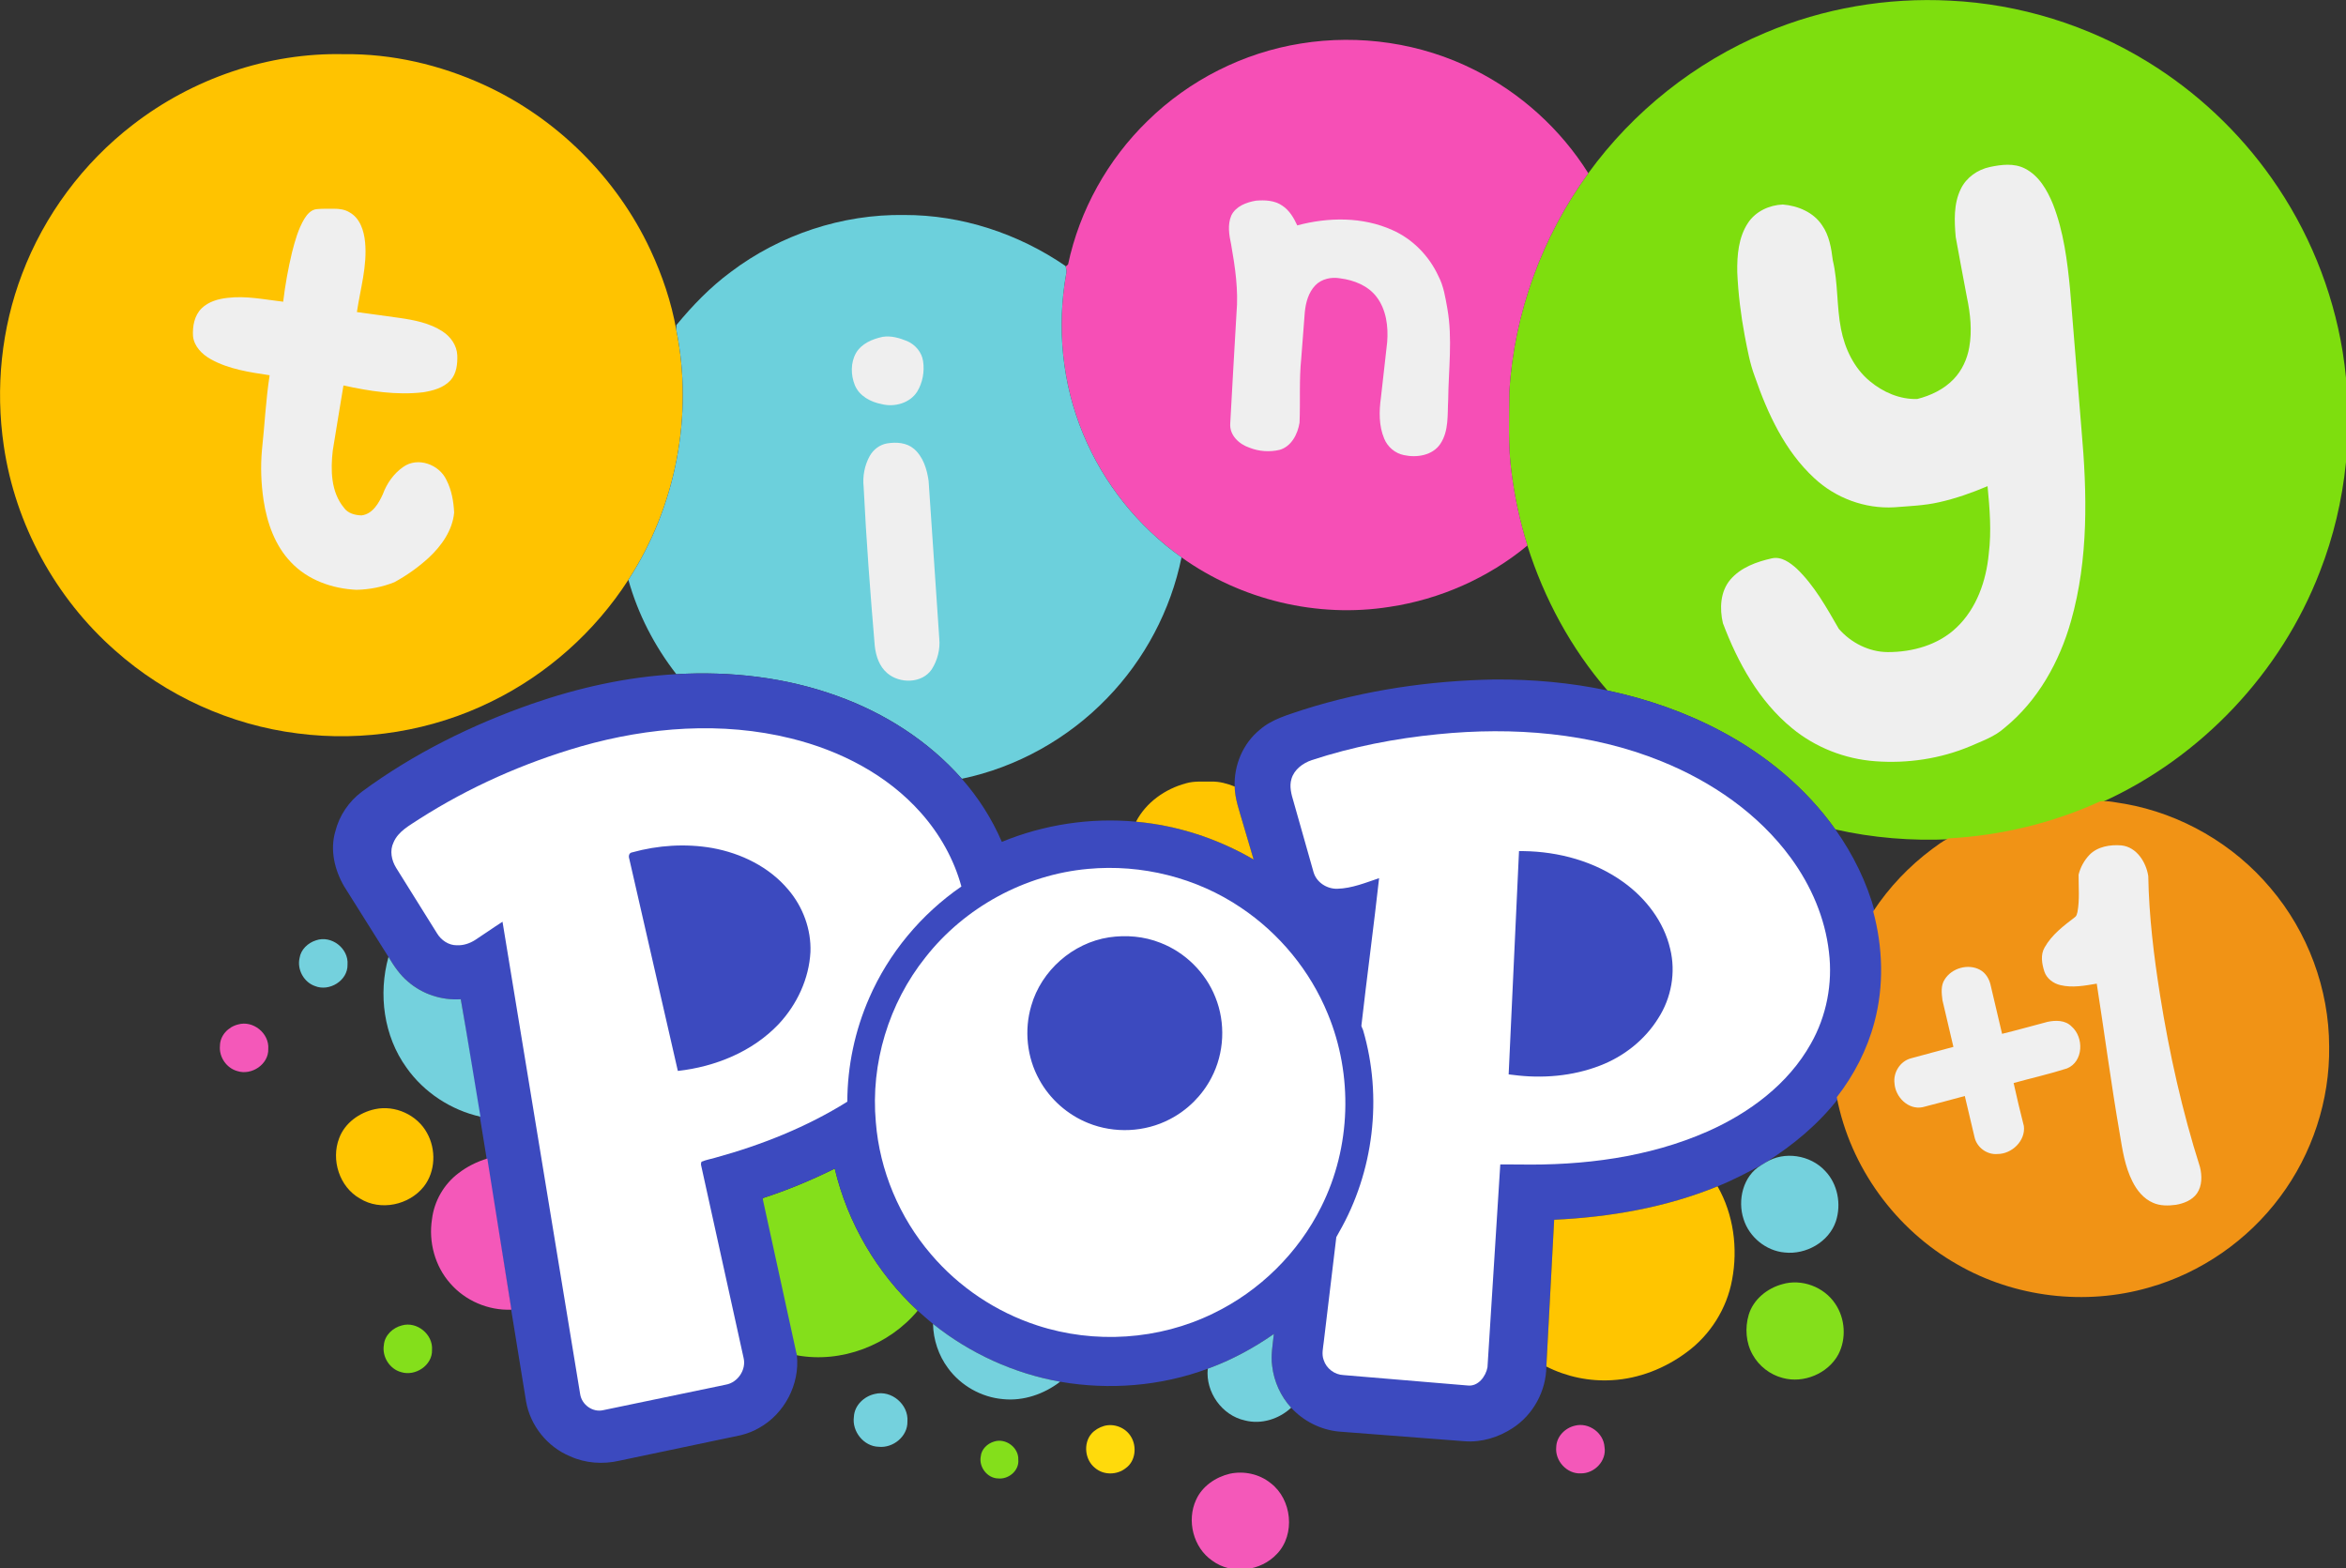 <?xml version="1.0" encoding="UTF-8"?>
<svg id="svg90" width="1475.1pt" height="985.98pt" version="1.1" viewBox="0 0 1475.1 985.98" xmlns="http://www.w3.org/2000/svg" xmlns:cc="http://creativecommons.org/ns#" xmlns:dc="http://purl.org/dc/elements/1.1/" xmlns:rdf="http://www.w3.org/1999/02/22-rdf-syntax-ns#">
 <rect x="0" y="0" width="1475.1" height="985.98" fill="#333333" stroke="none"/>
 <g id="g905" transform="matrix(.968 0 0 .968 0 31.978)">
  <g id="#84df1bff-4" transform="matrix(1.034 0 0 1.034 -64.083 -143.64)" fill="#84df1b">
   <path id="path78-3" d="m541.03 859.71c15.55-5.05 30.69-11.33 45.33-18.59 8.07 34.03 26.46 65.47 52.12 89.23-18.05 21.72-48 33.2-75.91 28.05-18.043-33.168-25.845-68.886-21.54-98.69z"/>
   <path id="path80-3" d="m1181.5 913.76c12.26-3.67 26.39 1.67 33.41 12.32 6.23 9.21 7.06 21.83 1.94 31.72-6.5 12.08-21.87 18.49-35.05 14.82-7.93-2.06-14.89-7.49-18.84-14.66-4.24-7.52-4.87-16.82-2.44-25.03 2.9-9.61 11.51-16.56 20.98-19.17z"/>
   <path id="path82-3" d="m314.45 939.63c9.41-2.71 19.63 5.61 18.92 15.36 0.36 9.71-10.51 16.81-19.44 13.97-7.23-1.96-12.08-9.74-10.8-17.09 0.51-6.07 5.63-10.81 11.32-12.24z"/>
   <path id="path84-0" d="m686.44 1012.6c7.25-2.39 15.57 3.73 15.23 11.39 0.64 6.85-6.11 12.46-12.67 11.77-6.84-0.12-12.22-7.24-10.91-13.85 0.41-4.53 4.14-8.07 8.35-9.31z"/>
  </g>
  <g id="#7ede0eff-9" transform="matrix(1.034 0 0 1.034 -64.083 -143.64)">
   <path id="path2-6" d="m1170.9 127.57c36.5-15.46 76.54-22.28 116.11-20.2 43.72 2.09 86.83 15.49 124.1 38.43 30.58 18.75 57.26 43.8 77.92 73.12 22.86 32.33 38.24 69.89 44.6 108.96 7.41 46.25 2.77 94.52-14.3 138.21-24.45 63.6-74.65 116.7-136.73 144.76-30.03 13.75-62.68 21.57-95.65 23.34-24.15 1.14-48.45-0.82-72.04-6.16-18.43-25.92-43.57-46.66-71.55-61.58-22.44-11.99-46.71-20.42-71.57-25.69-22.88-26.38-39.81-57.81-50.33-91.07-4.66-14.88-7.99-30.17-9.94-45.63-2.36-16.93-1.47-34.06-1.42-51.09 3-49.2 20.59-97.35 49.62-137.16 28.12-38.79 67-69.69 111.18-88.24" fill="#7ede0e"/>
  </g>
  <g id="#f64fb6ff-5" transform="matrix(1.034 0 0 1.034 -64.083 -143.64)">
   <path id="path5-0" d="m879.13 134.31c36.86-5.99 75.59-0.33 108.97 16.5 29.22 14.58 54.3 37.34 71.66 65-29.03 39.81-46.62 87.96-49.62 137.16-0.05 17.03-0.94 34.16 1.42 51.09 1.95 15.46 5.28 30.75 9.94 45.63-24.63 20.36-54.91 33.79-86.51 38.51-45.42 7.24-93.41-4.33-130.78-31.08-27.29-19.41-49.03-46.55-61.79-77.52-13.24-31.66-16.69-67.16-10.63-100.88 0.29-1.46-0.01-2.91-0.35-4.32 0.38-0.33 1.13-0.99 1.5-1.32 7.22-34.12 24.96-65.89 49.96-90.17 26.06-25.58 60.16-42.87 96.23-48.6" fill="#f64fb6"/>
  </g>
  <g id="#ffc300ff-3" transform="matrix(1.034 0 0 1.034 -64.083 -143.64)">
   <path id="path8-4" d="m145.42 185.35c37.53-29.04 85-45.43 132.54-44.35 30.24-0.38 60.39 6.66 87.85 19.18 45.74 20.85 83.59 58.39 104.84 103.96 7.38 15.85 13.05 32.58 16.13 49.8 10.96 53.66-0.17 111.4-30.05 157.28-21.03 32.62-51.04 59.37-85.9 76.42-37.45 18.5-80.41 25.47-121.8 20.1-42.31-5.25-82.82-23.73-114.67-52.05-37.46-32.91-62.83-79.3-70.01-128.67-5.35-36.17-1.56-73.74 11.5-107.94 13.94-36.87 38.35-69.68 69.57-93.73" fill="#ffc300"/>
  </g>
  <g id="#6cd0dcff-0" transform="matrix(1.034 0 0 1.034 -64.083 -143.64)">
   <path id="path22-7" d="m520.99 277.87c31.07-23.5 70.01-36.43 108.98-35.84 36.08-0.11 71.74 11.7 101.4 32.06l0.07 0.31c0.34 1.41 0.64 2.86 0.35 4.32-6.06 33.72-2.61 69.22 10.63 100.88 12.76 30.97 34.5 58.11 61.79 77.52-6.74 33.12-23.17 64.17-46.71 88.41-24.51 25.43-56.7 43.48-91.31 50.68-21.02-23.8-48.57-41.37-78.37-52.05-32.2-11.66-66.87-15.61-100.97-13.67-13.68-17.58-24.14-37.79-30.12-59.27 29.88-45.88 41.01-103.62 30.05-157.28 0.02-0.68 0.07-2.06 0.09-2.74 10.13-12.29 21.28-23.84 34.12-33.33" fill="#6cd0dc"/>
  </g>
  <g id="#3c4abfff-5" transform="matrix(1.034 0 0 1.034 -64.083 -143.64)">
   <path id="path25-8" d="m396.1 549.14c29.25-10.14 59.79-16.97 90.75-18.65 34.1-1.94 68.77 2.01 100.97 13.67 29.8 10.68 57.35 28.25 78.37 52.05 10.38 11.79 18.94 25.19 25.14 39.64 26.54-10.89 55.7-15.35 84.29-12.68 25.99 2.33 51.34 10.61 73.87 23.76-2.3-7.63-4.52-15.29-6.77-22.93-2.13-7.53-4.96-15-5.13-22.92-0.49-13.47 5.28-27.13 15.8-35.68 7.73-6.75 17.85-9.37 27.34-12.6 38.83-12.31 79.55-18.24 120.23-18.97 23.77-0.11 47.6 1.95 70.87 6.93 24.86 5.27 49.13 13.7 71.57 25.69 27.98 14.92 53.12 35.66 71.55 61.58 11.18 15.75 19.84 33.35 24.86 52.03 6.11 22.67 6.86 46.99 0.75 69.75-4.52 17.12-12.8 33.16-23.65 47.12-12.51 16.2-28.46 29.43-45.73 40.3-1.01 0.6-2.01 1.21-3.01 1.82-8.9 4.76-17.84 9.47-27.23 13.21-32.55 13.3-67.64 19.37-102.65 21-1.63 30.73-3.29 61.46-4.9 92.19-0.12 15.36-8.28 30.37-21.2 38.7-8.85 5.8-19.47 9.05-30.09 8.25-26.34-2.04-52.68-4.03-79.02-6.08-11.4-1.08-22.28-6.55-30-14.99-6.61-7.2-10.81-16.52-11.93-26.22-0.96-6.71 0.38-13.42 1.06-20.08-12.87 8.95-26.77 16.48-41.53 21.81-29.45 10.93-61.81 13.54-92.72 8.16-29.11-5.18-56.77-17.85-79.86-36.31-3.26-2.73-6.49-5.48-9.62-8.34-25.66-23.76-44.05-55.2-52.12-89.23-14.64 7.26-29.78 13.54-45.33 18.59l21.54 98.69c1.97 18.14-7.8 36.78-23.73 45.62-3.601 2.154-7.491 3.528-11.491 4.574l-76.299 16.026c-10.26 2.37-21.32 1.63-30.94-2.77-14.32-5.89-25.14-19.41-27.69-34.68l-40.99-252.46c-11.92 0.78-24.06-3.14-33.08-11-5.17-4.27-8.9-9.9-12.33-15.57-9.24-14.81-18.61-29.53-27.85-44.33-6.01-10.29-9.02-22.99-5.51-34.65 2.47-9.88 8.53-18.76 16.67-24.85 32.38-23.88 68.86-41.9 106.77-55.17" fill="#3c4abf"/>
  </g>
  <g id="#ffffffff-7" transform="matrix(1.034 0 0 1.034 -64.083 -143.64)" fill="#fff">
   <path id="path34-3" d="m426.98 575.84c42.68-12.21 88.61-15.71 131.98-4.96 30.72 7.59 60.27 22.72 81.46 46.63 11.83 13.28 20.82 29.17 25.5 46.37-25.27 17.42-45.66 41.88-57.91 70.04-8.97 20.47-13.7 42.8-13.75 65.15-25.62 16-53.96 27.26-83.03 35.23-2.84 0.82-5.78 1.35-8.53 2.46-0.42 0.86-0.48 1.77-0.18 2.74l26.58 120.56c1.79 7.41-3.67 15.48-11.14 16.78l-77.08 16.04c-6.61 1.51-13.36-3.38-14.43-9.96l-48.802-296.91c-0.104 0.068-0.239 0.174-0.418 0.295-5.68 3.62-11.14 7.56-16.8 11.2-3.41 2.17-7.43 3.51-11.5 3.3-5.09 0.05-9.74-3.14-12.34-7.37-8.56-13.79-17.22-27.52-25.78-41.31-2.9-4.7-4.12-10.78-1.63-15.91 3-7.1 10.19-10.72 16.26-14.78 31.38-20.03 65.79-35.26 101.54-45.6m32.02 66.63c-1.89 0.27-2.28 2.39-1.73 3.94l30.53 133.34c23.49-2.61 46.95-12.1 63.39-29.48 11.44-12.24 19.02-28.4 19.91-45.23 0.53-14.24-4.74-28.44-13.98-39.23-11.95-14.22-29.55-22.81-47.63-26.09-16.75-2.93-34.14-1.78-50.49 2.75z"/>
   <path id="path36-0" d="m965.15 568.24c47.28-4.78 96.25-1.01 140.58 17 31.64 12.8 60.97 32.96 81.27 60.71 12.67 17.31 21.5 37.68 23.92 59.09 2.43 19.76-1.5 40.23-11.34 57.56-14.18 25.4-38.6 43.5-64.8 55.13-37.21 16.43-78.45 21.53-118.82 20.8l-11.51-0.04-8.04 127.42c-1.05 5.75-5.86 12.21-12.38 11.46l-78.09-6.55c-5.58-0.21-10.76-4.12-12.43-9.45-1.42-3.73-0.33-7.69 0.06-11.49l7.872-65.705c0.168-0.399 0.574-1.047 1.658-3.005 21.9-38.02 27.5-84.98 15.15-127.08-0.639-1.631-0.975-2.064-1.056-2.752 3.192-28.238 8.142-65.523 11.126-92.678-8.262 2.743-17.11 6.44-26.29 6.65-6.57 0.15-13.09-4.05-14.91-10.5l-12.51-44.16c-1.4-4.65-2.82-9.66-1.31-14.47 1.76-5.88 7.19-9.83 12.8-11.72 25.61-8.4 52.23-13.58 79.05-16.22m44.558 213.68c0.706 0.072 1.612 0.176 2.763 0.325 18.29 2.41 37.32 0.85 54.6-5.83 14.93-5.72 28.15-16.11 36.61-29.75 8.25-12.76 11.14-28.89 7.48-43.67-3.96-17.03-15.24-31.66-29.25-41.78-18.14-13.13-40.7-19.26-62.92-19.56l-2.777-9e-3z"/>
   <path id="path38-1" d="m745.49 652.83c33.59-3.12 68.18 5.46 96.14 24.42 24.17 16.21 43.42 39.66 54.45 66.59 15.98 38.5 14.64 83.86-4.05 121.17-14.43 29.07-38.75 53.07-68 67.14-34.02 16.63-74.5 19.26-110.46 7.48-25.78-8.38-49.17-24.01-66.72-44.67-19.86-23.14-32.27-52.6-34.68-83.01-3.36-36.84 8.12-74.72 31.21-103.6 24.61-31.38 62.37-51.95 102.11-55.52m13.1 43.01c-22.68 3.49-42.46 20.83-48.76 42.91-4.54 15.32-2.79 32.44 4.98 46.43 6.7 12.31 17.79 22.12 30.79 27.33 16.4 6.65 35.7 5.78 51.37-2.48 11.06-5.74 20.28-14.93 26.01-25.99 8.14-15.45 9.03-34.47 2.48-50.63-6.15-15.52-18.99-28.18-34.57-34.17-10.2-4.07-21.48-5-32.3-3.4z"/>
  </g>
  <g id="#ffc500ff-8" transform="matrix(1.034 0 0 1.034 -64.083 -143.64)" fill="#ffc500">
   <path id="path41-7" d="m807 599.06c5.21-1.53 10.68-0.98 16.04-1.07 5.02-0.14 9.91 1.26 14.55 3.09 0.17 7.92 3 15.39 5.13 22.92 2.25 7.64 4.47 15.3 6.77 22.93-22.53-13.15-47.88-21.43-73.87-23.76 6.3-12.15 18.33-20.6 31.38-24.11z"/>
   <path id="path43-2" d="m297.53 803.78c12.66-2.75 26.54 3.6 32.72 14.98 5.75 10.31 5.36 24.13-1.98 33.57-9.22 11.73-27.26 15.6-40.12 7.62-12.93-7.24-18.37-24.3-13.11-37.95 3.54-9.56 12.73-16.14 22.49-18.22z"/>
   <path id="path45-5" d="m1038.3 873.26c35.01-1.63 70.1-7.7 102.65-21 10.06 17.63 12.87 38.88 9.12 58.72-3.28 18.07-13.74 34.69-28.57 45.53-13.5 10.06-29.82 16.53-46.7 17.51-14.22 0.89-28.7-2.1-41.4-8.57 1.61-30.73 3.27-61.46 4.9-92.19z"/>
  </g>
  <g id="#74d1ddff-7" transform="matrix(1.034 0 0 1.034 -64.083 -143.64)" fill="#74d1dd">
   <path id="path56-7" d="m260.45 697.72c9.68-3.42 20.66 5.06 19.84 15.26 0.25 10.02-11.43 17.13-20.42 13.46-6.99-2.39-11.35-10.35-9.72-17.53 0.78-5.41 5.25-9.59 10.3-11.19z"/>
   <path id="path58-9" d="m317.31 777.65c-14.3-19.81-17.79-46.19-11.29-69.51 3.43 5.67 7.16 11.3 12.33 15.57 9.02 7.86 21.16 11.78 33.08 11 4.33 24.56 8.24 49.2 12.37 73.8-18.56-4.17-35.53-15.27-46.49-30.86z"/>
   <path id="path60-9" d="m1171.2 837.23c11.62-7.31 28-4.7 37.26 5.27 8 8.25 10.35 21.01 6.79 31.79-4.4 12.98-18.77 21.01-32.14 19.53-11.75-1.03-22.31-9.7-25.81-20.93-3.96-11.96-0.36-27.13 10.89-33.84 1-0.61 2-1.22 3.01-1.82z"/>
   <path id="path62-5" d="m648.1 938.69c23.09 18.46 50.75 31.13 79.86 36.31-10.14 7.78-23.08 12.26-35.91 10.93-13.59-1.16-26.51-8.47-34.54-19.48-5.93-7.98-9.21-17.83-9.41-27.76z"/>
   <path id="path64-1" d="m820.68 966.84c14.76-5.33 28.66-12.86 41.53-21.81-0.68 6.66-2.02 13.37-1.06 20.08 1.12 9.7 5.32 19.02 11.93 26.22-7.6 7.13-18.81 10.66-29.02 8-14.47-3.12-24.83-17.83-23.38-32.49z"/>
   <path id="path66-2" d="m611.55 982.68c10.39-2.64 21.31 6.63 20.47 17.3 0.25 9.38-9.05 16.85-18.09 15.89-9.38-0.25-16.85-9.66-15.54-18.85 0.35-7.18 6.38-12.85 13.16-14.34z"/>
  </g>
  <g id="#f458b9ff-4" transform="matrix(1.034 0 0 1.034 -64.083 -143.64)" fill="#f458b9">
   <path id="path69-9" d="m211.42 750.59c9.5-2.83 19.84 5.53 19.08 15.4 0.3 9.6-10.47 16.71-19.33 13.89-6.86-1.82-11.72-8.87-11.02-15.93 0.04-6.45 5.21-11.86 11.27-13.36z"/>
   <path id="path71-5" d="m350.01 843.99c5.38-4.18 11.59-7.22 18.1-9.21 5.07 31.65 10.1 63.3 15.13 94.95-14.45 0.63-28.99-5.59-38.45-16.53-9.61-10.83-13.69-26.08-11.43-40.31 1.36-11.36 7.5-22.03 16.65-28.9z"/>
   <path id="path73-1" d="m1051.4 1002.6c8.61-2.22 17.95 4.52 18.53 13.39 1.46 8.7-6.34 16.75-14.93 16.59-8.72 0.42-16.29-7.91-15.4-16.53 0.17-6.61 5.55-12.05 11.8-13.45z"/>
   <path id="path75-0" d="m834.55 1032.8c8.91-1.91 18.61 0.17 25.71 5.96 13.34 10.18 15.62 32.17 3.9 44.4-10.15 10.97-28.46 13.27-40.6 4.29-12-8.19-16.26-25.25-10.19-38.3 3.83-8.52 12.27-14.23 21.18-16.35z"/>
  </g>
  <g id="#ffda0cff-4" transform="matrix(1.034 0 0 1.034 -64.083 -143.64)">
   <path id="path87-2" d="m755.48 1002.8c6.38-1.82 13.69 1.07 17.03 6.8 3.77 6.17 2.79 15.38-3.35 19.7-5.46 4.36-13.88 4.5-19.24-0.1-6.39-4.98-7.58-15.37-2.29-21.55 2.06-2.34 4.88-3.96 7.85-4.85z" fill="#ffda0c"/>
  </g>
  <g id="#efefefff-7" transform="matrix(1.034 0 0 1.034 -64.083 -143.64)" fill="#efefef">
   <path id="path11-6" d="m1312 211.88c7.21-1.53 15.18-2.55 22.01 0.95 8.87 4.48 14.04 13.62 17.67 22.48 6.67 17.08 8.98 35.46 10.73 53.59 2.42 29.37 4.73 58.75 7.17 88.12 3.55 39.96 4.47 81.05-6.57 120-7.22 25.67-20.84 50.17-41.74 67.16-6.15 5.57-14.14 8.29-21.59 11.59-18.76 7.89-39.41 10.94-59.66 9.43-19.05-1.39-37.64-8.64-52.37-20.83-20.71-17.01-34.02-41.2-43.35-65.92-2.15-9.18-1.67-19.92 4.72-27.4 6.55-7.63 16.48-11.17 26.02-13.31 6.01-1.35 11.46 2.69 15.67 6.49 11.18 10.74 18.71 24.51 26.4 37.79 7.66 8.79 19.04 14.57 30.81 14.61 15.52 0.02 31.75-4.48 43.16-15.44 12.62-11.97 18.65-29.36 20.23-46.36 1.78-14.12 0.58-28.35-0.75-42.44-9.84 4.18-19.98 7.75-30.43 10.09-9.23 2.12-18.74 2.42-28.14 3.18-18.4 1.08-36.93-5.78-50.36-18.37-18.44-17.05-29.25-40.51-37.33-63.88-3.09-8.2-4.59-16.84-6.27-25.4-2.48-13.21-4.12-26.58-4.71-40.01-0.17-10.59 0.73-21.93 6.75-31 4.77-7.24 13.39-11.23 21.9-11.55 9.46 0.78 19.26 4.88 24.64 13.04 4.51 6.42 5.77 14.34 6.72 21.96 3.37 14.18 2.36 28.93 5.16 43.2 2.42 12.39 8.18 24.55 18.04 32.73 8.3 6.96 18.88 11.57 29.83 11.26 8.48-2.14 16.74-6.07 22.86-12.44 5.25-5.45 8.54-12.6 9.83-20.02 1.86-10.38 0.72-21.05-1.43-31.3-2.32-12.67-4.84-25.31-7.07-38-0.87-10.08-1.39-20.84 3.19-30.19 3.44-7.2 10.54-12.17 18.26-13.81z"/>
   <path id="path13-9" d="m835.46 242.39c2.81-5.84 9.47-8.34 15.47-9.35 5.66-0.48 11.89-0.23 16.69 3.2 4.4 2.93 7.12 7.63 9.3 12.32 19.51-5.21 40.98-5.49 59.67 2.91 12.82 5.64 23.14 16.27 28.99 28.94 3.32 6.34 4.38 13.48 5.63 20.44 3.33 18.93 0.72 38.16 0.52 57.21-0.54 9.3 0.52 19.56-4.91 27.71-4.86 7.34-14.83 8.87-22.88 7.11-5.58-1.09-10.31-5.17-12.43-10.4-3.38-8.06-3.23-17.11-2.05-25.62 1.32-11.67 2.64-23.34 3.94-35 0.77-9.82-0.57-20.47-6.74-28.48-5.39-7.01-14.15-10.45-22.69-11.54-5.55-1.01-11.78 0.26-15.77 4.44-4.26 4.47-5.96 10.75-6.55 16.75-0.78 9.69-1.51 19.4-2.24 29.1-1.39 13.42-0.5 26.93-1.07 40.38-1.13 7.11-5.03 14.84-12.4 17.04-6.25 1.51-13.05 1.06-19.02-1.32-6.48-2.16-12.66-7.82-12.11-15.18 1.2-23.07 2.63-46.12 3.92-69.19 1.31-14.53-0.84-29.09-3.37-43.37-1.27-5.9-2.33-12.36 0.1-18.1z"/>
   <path id="path15-9" d="m253.24 244.32c1.676-2.755 4.239-5.633 7.6-5.962 2.755-0.317 7.565-0.248 10.962-0.256 3.412 7e-3 6.749 0.428 9.768 2.268 6.62 3.69 9.07 11.62 9.75 18.7 1.45 14.86-2.98 29.37-5.14 43.94 8.89 1.16 17.76 2.46 26.64 3.66 9.37 1.34 19.04 3.21 27.1 8.46 5.11 3.27 8.99 8.73 9.32 14.92 0.2 5.51-0.42 11.66-4.33 15.91-4.4 4.7-10.94 6.47-17.1 7.44-16.8 1.97-33.67-0.69-50.07-4.28-2.23 13.64-4.54 27.27-6.72 40.92-1.4 12.18-1.2 25.98 7.02 35.9 2.43 3.52 6.98 4.71 11.03 4.81 6.89-0.8 10.81-7.57 13.4-13.3 2.48-6.8 6.87-13.03 12.85-17.17 9.13-6.5 22.63-1.52 27.13 8.26 3.24 6.29 4.48 13.44 4.82 20.46-1.04 11.18-7.93 20.85-15.93 28.31-6.54 6-13.86 11.18-21.64 15.43-7.51 2.99-15.61 4.59-23.69 4.76-15.14-0.65-30.66-6.08-41.21-17.29-10.14-10.52-15.11-24.9-17.27-39.1-1.53-10.31-1.93-20.81-1.02-31.19 1.71-15.73 2.43-31.57 4.85-47.21-12.61-1.9-25.64-3.77-36.94-10.06-5.48-3.03-10.56-8.07-11.2-14.6-0.36-6.13 0.87-12.95 5.44-17.41 4.33-4.2 10.44-5.92 16.3-6.55 11.69-1.43 23.33 1.09 34.91 2.42 1.23-10.39 3.11-20.71 5.53-30.9 1.87-7.32 3.91-14.76 7.84-21.29z"/>
   <path id="path17-3" d="m616.44 318.58c5.22-0.86 10.56 0.7 15.37 2.66 5.18 2.24 9.27 7.03 10.06 12.7 0.96 6.48-0.28 13.43-3.72 19.05-4.58 7.25-14.26 9.92-22.3 7.85-6.91-1.29-14-5.05-16.84-11.82-2.61-6.42-2.75-14.21 0.74-20.34 3.49-5.9 10.26-8.73 16.69-10.1z"/>
   <path id="path19-4" d="m619.35 385.51c5.7-0.91 12.13-0.51 16.72 3.39 5.84 5 8.24 12.84 9.26 20.21 2.24 32.96 4.43 65.92 6.69 98.88 0.69 6.75-1.08 13.76-4.73 19.47-6.07 9-20.19 9.13-27.99 2.35-4.92-4.17-7.06-10.67-7.78-16.89-2.82-33.3-5.36-66.63-7-100.01-0.73-6.7 0.57-13.63 3.85-19.52 2.28-4.07 6.34-7.12 10.98-7.88z"/>
  </g>
 </g>
 <g id="#f19315ff" transform="translate(-62.005 -107)">
  <path id="path48" d="m1287 634.19c32.97-1.77 65.62-9.59 95.65-23.34 5.17-0.49 10.31 0.91 15.43 1.6 35.46 6.27 68.43 25.42 91.58 52.99 23.45 27.53 36.81 63.46 36.86 99.65 0.45 33.73-10.62 67.45-30.83 94.46-20.31 27.36-49.76 47.82-82.57 57.07-39.88 11.48-84.28 6.25-120.27-14.47-38.87-21.97-67.55-61.3-75.93-105.22 10.85-13.96 19.13-30 23.65-47.12 6.11-22.76 5.36-47.08-0.75-69.75 9.92-15.12 22.59-28.4 37.08-39.21 3.25-2.38 6.47-4.85 10.1-6.66" fill="#f19315"/>
 </g>
 <g id="#f0f0f0ff" transform="translate(-62.005 -107)" fill="#f0f0f0">
  <path id="path51" d="m1375.7 644.63c5.12-5.34 13.11-6.62 20.18-6.05 9.58 1.03 15.54 10.51 16.9 19.3 0.45 25.15 3.49 50.18 7.43 75 5.82 36.48 13.86 72.66 25.06 107.89 1.36 5.47 1.45 11.86-1.9 16.67-3.03 4.26-8.21 6.28-13.18 7.14-4.83 0.65-9.97 0.75-14.48-1.3-5.82-2.52-10.04-7.69-12.81-13.24-4.79-9.38-6.35-19.91-8.06-30.18-5.42-31.35-9.56-62.91-14.46-94.35-7.55 1.28-15.37 2.76-22.95 0.91-4.41-1.06-8.48-4.1-9.97-8.48-1.58-4.91-2.6-10.62 0.2-15.29 4.49-7.93 11.93-13.56 19.05-18.98 1.03-0.71 1.25-2.03 1.54-3.16 1.45-7.77 0.65-15.7 0.72-23.54 1.13-4.59 3.49-8.9 6.73-12.34z"/>
  <path id="path53" d="m1284.8 722.83c4.46-7.15 14.75-10.05 22.19-6 3.42 1.87 5.63 5.42 6.55 9.15 2.46 10.35 4.82 20.74 7.31 31.09 9.57-2.32 19.04-5.03 28.57-7.52 5.07-1.09 11.14-1.14 15.06 2.83 7.96 6.79 7.63 22.2-2.8 26.44-11.03 3.55-22.39 6.07-33.56 9.19 2.02 9.04 4.1 18.06 6.43 27.03 1.18 9.27-7.57 17.65-16.63 17.6-6.56 0.57-12.94-4.13-14.37-10.54-2.12-8.63-4.02-17.3-6.13-25.93-8.82 2.36-17.63 4.79-26.48 7.02-9.03 1.89-17.23-6.37-17.73-15.05-0.86-6.75 3.51-13.72 10.1-15.6 8.94-2.53 17.97-4.76 26.94-7.25-2.33-9.79-4.64-19.58-6.89-29.37-0.53-4.34-1.16-9.27 1.44-13.09z"/>
 </g>
</svg>
